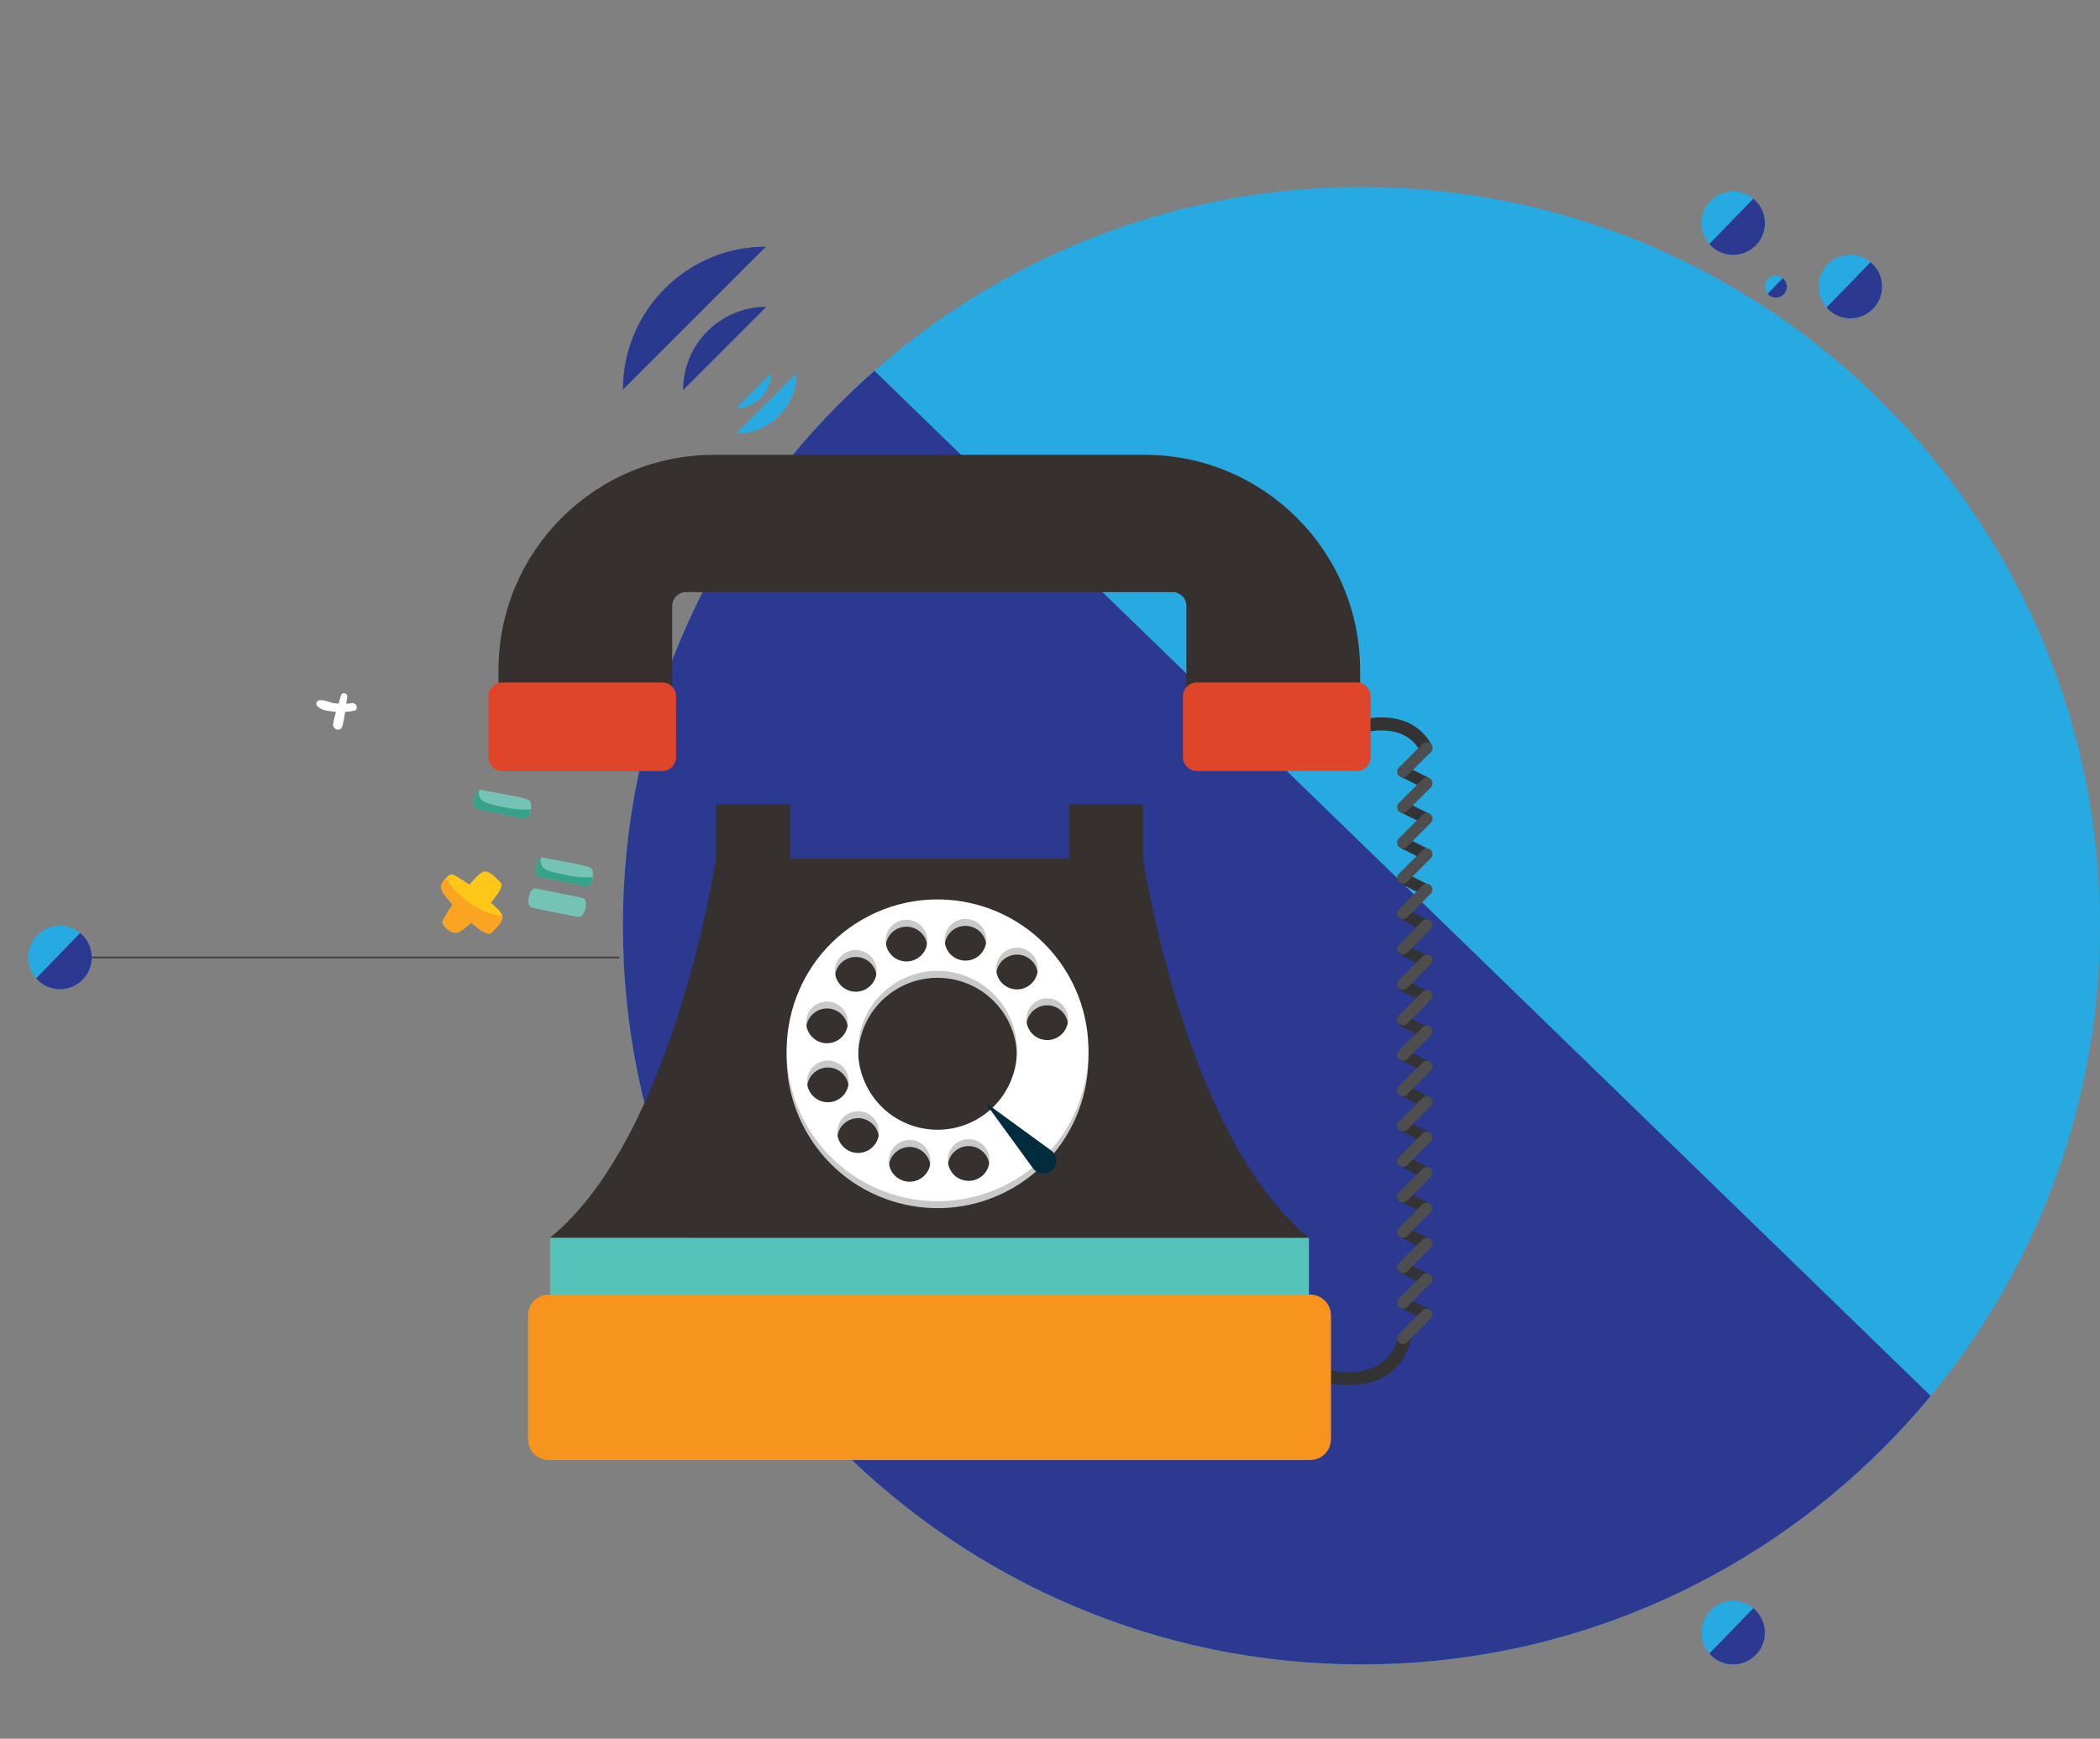 <?xml version="1.0" encoding="utf-8"?>
<!-- Generator: Adobe Illustrator 16.0.0, SVG Export Plug-In . SVG Version: 6.00 Build 0)  -->
<!DOCTYPE svg PUBLIC "-//W3C//DTD SVG 1.1//EN" "http://www.w3.org/Graphics/SVG/1.1/DTD/svg11.dtd">
<svg version="1.1" xmlns:x="http://ns.adobe.com/Extensibility/1.0/" xmlns:i="http://ns.adobe.com/AdobeIllustrator/10.0/" xmlns:graph="http://ns.adobe.com/Graphs/1.0/"
	 xmlns="http://www.w3.org/2000/svg" xmlns:xlink="http://www.w3.org/1999/xlink" xmlns:a="http://ns.adobe.com/AdobeSVGViewerExtensions/3.0/"
	 x="0px" y="0px" width="642.885px" height="532.219px" viewBox="0 0 642.885 532.219" enable-background="new 0 0 642.885 532.219"
	 xml:space="preserve">
<rect x="0" y="0" width="642.885" height="532.219" fill="#808080" stroke="none"/>
<g id="Layer_1" display="none">
	
		<line display="inline" fill="#414042" stroke="#414042" stroke-width="0.5" stroke-miterlimit="10" x1="17.281" y1="293.077" x2="189.64" y2="293.077"/>
	<g display="inline">
		<defs>
			<path id="SVGID_1_" d="M190.696,283.363c0,124.667,101.411,226.111,226.11,226.111c124.701,0,226.078-101.444,226.078-226.111
				c0-124.666-101.377-226.11-226.078-226.11C292.107,57.252,190.696,158.697,190.696,283.363z"/>
		</defs>
		<use xlink:href="#SVGID_1_"  overflow="visible" fill="#27AAE1"/>
		<clipPath id="SVGID_2_">
			<use xlink:href="#SVGID_1_"  overflow="visible"/>
		</clipPath>
		<polygon clip-path="url(#SVGID_2_)" fill="#2B3990" points="150.731,532.219 150.731,0 699.182,532.219 		"/>
	</g>
	<g display="inline">
		<defs>
			<path id="SVGID_3_" d="M18.363,302.79c5.355,0,9.715-4.357,9.715-9.714c0-5.357-4.359-9.713-9.715-9.713
				s-9.713,4.355-9.713,9.713C8.65,298.432,13.008,302.79,18.363,302.79z"/>
		</defs>
		<use xlink:href="#SVGID_3_"  overflow="visible" fill="#27AAE1"/>
		<clipPath id="SVGID_4_">
			<use xlink:href="#SVGID_3_"  overflow="visible"/>
		</clipPath>
		<polygon clip-path="url(#SVGID_4_)" fill="#2B3990" points="29.055,304.506 6.189,304.506 29.055,280.944 		"/>
	</g>
	<g display="inline">
		<defs>
			<path id="SVGID_5_" d="M566.454,97.446c5.355,0,9.715-4.357,9.715-9.714c0-5.357-4.359-9.713-9.715-9.713
				s-9.713,4.355-9.713,9.713C556.741,93.089,561.099,97.446,566.454,97.446z"/>
		</defs>
		<use xlink:href="#SVGID_5_"  overflow="visible" fill="#27AAE1"/>
		<clipPath id="SVGID_6_">
			<use xlink:href="#SVGID_5_"  overflow="visible"/>
		</clipPath>
		<polygon clip-path="url(#SVGID_6_)" fill="#2B3990" points="577.146,99.163 554.28,99.163 577.146,75.601 		"/>
	</g>
	<g display="inline">
		<defs>
			<path id="SVGID_7_" d="M530.58,78.02c5.355,0,9.715-4.357,9.715-9.714c0-5.357-4.359-9.713-9.715-9.713s-9.713,4.355-9.713,9.713
				C520.867,73.662,525.225,78.02,530.58,78.02z"/>
		</defs>
		<use xlink:href="#SVGID_7_"  overflow="visible" fill="#27AAE1"/>
		<clipPath id="SVGID_8_">
			<use xlink:href="#SVGID_7_"  overflow="visible"/>
		</clipPath>
		<polygon clip-path="url(#SVGID_8_)" fill="#2B3990" points="541.272,79.736 518.406,79.736 541.272,56.174 		"/>
	</g>
	<g display="inline">
		<defs>
			<path id="SVGID_9_" d="M543.661,91.099c1.855,0,3.366-1.51,3.366-3.366c0-1.856-1.511-3.366-3.366-3.366
				c-1.856,0-3.366,1.509-3.366,3.366C540.295,89.589,541.805,91.099,543.661,91.099z"/>
		</defs>
		<use xlink:href="#SVGID_9_"  overflow="visible" fill="#27AAE1"/>
		<clipPath id="SVGID_10_">
			<use xlink:href="#SVGID_9_"  overflow="visible"/>
		</clipPath>
		<polygon clip-path="url(#SVGID_10_)" fill="#2B3990" points="547.366,91.694 539.442,91.694 547.366,83.529 		"/>
	</g>
	<g display="inline">
		<defs>
			<path id="SVGID_11_" d="M530.581,509.474c5.355,0,9.715-4.357,9.715-9.714c0-5.357-4.359-9.713-9.715-9.713
				s-9.713,4.355-9.713,9.713C520.868,505.117,525.226,509.474,530.581,509.474z"/>
		</defs>
		<use xlink:href="#SVGID_11_"  overflow="visible" fill="#27AAE1"/>
		<clipPath id="SVGID_12_">
			<use xlink:href="#SVGID_11_"  overflow="visible"/>
		</clipPath>
		<polygon clip-path="url(#SVGID_12_)" fill="#2B3990" points="541.273,511.191 518.407,511.191 541.273,487.628 		"/>
	</g>
</g>
<g id="Layer_2" display="none">
	
		<line display="inline" fill="#414042" stroke="#414042" stroke-width="0.5" stroke-miterlimit="10" x1="634.254" y1="293.077" x2="461.896" y2="293.077"/>
	<g display="inline">
		<defs>
			<path id="SVGID_13_" d="M234.729,57.252C110.027,57.252,8.65,158.697,8.65,283.363c0,124.667,101.377,226.111,226.078,226.111
				c124.7,0,226.11-101.444,226.11-226.111C460.839,158.697,359.429,57.252,234.729,57.252z"/>
		</defs>
		<use xlink:href="#SVGID_13_"  overflow="visible" fill="#27AAE1"/>
		<clipPath id="SVGID_14_">
			<use xlink:href="#SVGID_13_"  overflow="visible"/>
		</clipPath>
		<polygon clip-path="url(#SVGID_14_)" fill="#2B3990" points="500.804,532.219 500.804,0 -47.646,532.219 		"/>
	</g>
	<g display="inline">
		<defs>
			<path id="SVGID_15_" d="M642.885,293.076c0-5.357-4.357-9.713-9.713-9.713s-9.715,4.355-9.715,9.713
				c0,5.356,4.359,9.714,9.715,9.714S642.885,298.432,642.885,293.076z"/>
		</defs>
		<use xlink:href="#SVGID_15_"  overflow="visible" fill="#27AAE1"/>
		<clipPath id="SVGID_16_">
			<use xlink:href="#SVGID_15_"  overflow="visible"/>
		</clipPath>
		<polygon clip-path="url(#SVGID_16_)" fill="#2B3990" points="622.479,304.506 645.346,304.506 622.479,280.944 		"/>
	</g>
	<g display="inline">
		<defs>
			<path id="SVGID_17_" d="M94.794,87.732c0-5.357-4.357-9.713-9.713-9.713s-9.715,4.355-9.715,9.713
				c0,5.356,4.359,9.714,9.715,9.714S94.794,93.089,94.794,87.732z"/>
		</defs>
		<use xlink:href="#SVGID_17_"  overflow="visible" fill="#27AAE1"/>
		<clipPath id="SVGID_18_">
			<use xlink:href="#SVGID_17_"  overflow="visible"/>
		</clipPath>
		<polygon clip-path="url(#SVGID_18_)" fill="#2B3990" points="74.389,99.163 97.255,99.163 74.389,75.601 		"/>
	</g>
	<g display="inline">
		<defs>
			<path id="SVGID_19_" d="M130.668,68.306c0-5.357-4.357-9.713-9.713-9.713s-9.715,4.355-9.715,9.713
				c0,5.356,4.359,9.714,9.715,9.714S130.668,73.662,130.668,68.306z"/>
		</defs>
		<use xlink:href="#SVGID_19_"  overflow="visible" fill="#27AAE1"/>
		<clipPath id="SVGID_20_">
			<use xlink:href="#SVGID_19_"  overflow="visible"/>
		</clipPath>
		<polygon clip-path="url(#SVGID_20_)" fill="#2B3990" points="110.263,79.736 133.129,79.736 110.263,56.174 		"/>
	</g>
	<g display="inline">
		<defs>
			<path id="SVGID_21_" d="M111.24,87.733c0-1.856-1.51-3.366-3.366-3.366c-1.855,0-3.366,1.509-3.366,3.366
				c0,1.856,1.511,3.366,3.366,3.366C109.73,91.099,111.24,89.589,111.24,87.733z"/>
		</defs>
		<use xlink:href="#SVGID_21_"  overflow="visible" fill="#27AAE1"/>
		<clipPath id="SVGID_22_">
			<use xlink:href="#SVGID_21_"  overflow="visible"/>
		</clipPath>
		<polygon clip-path="url(#SVGID_22_)" fill="#2B3990" points="104.169,91.694 112.093,91.694 104.169,83.529 		"/>
	</g>
	<g display="inline">
		<defs>
			<path id="SVGID_23_" d="M130.667,499.76c0-5.357-4.357-9.713-9.713-9.713s-9.715,4.355-9.715,9.713
				c0,5.356,4.359,9.714,9.715,9.714S130.667,505.117,130.667,499.76z"/>
		</defs>
		<use xlink:href="#SVGID_23_"  overflow="visible" fill="#27AAE1"/>
		<clipPath id="SVGID_24_">
			<use xlink:href="#SVGID_23_"  overflow="visible"/>
		</clipPath>
		<polygon clip-path="url(#SVGID_24_)" fill="#2B3990" points="110.262,511.191 133.128,511.191 110.262,487.628 		"/>
	</g>
	<g display="inline">
		<path fill-rule="evenodd" clip-rule="evenodd" fill="#27AAE1" d="M506.764,190.674c12.34,0,22.403-10.064,22.403-22.403
			c0-12.339-10.063-22.402-22.403-22.402c-12.338,0-22.402,10.063-22.402,22.402C484.361,180.61,494.426,190.674,506.764,190.674z"
			/>
		<path fill-rule="evenodd" clip-rule="evenodd" fill="#229CC6" d="M502.069,174.275l-4.409-4.409v-3.239h1.822
			c-0.272-0.549-0.504-1.1-0.672-1.642c-0.243-0.791-0.378-1.677-0.392-2.597c-0.028-1.723,0.371-3.595,1.267-5.192
			c0.958-1.709,2.465-3.121,4.604-3.779c0.738-0.228,1.552-0.36,2.439-0.375c1.724-0.027,3.196,0.27,4.523,0.828
			c1.304,0.548,2.426,1.335,3.483,2.303l1.635,1.496l12.698,12.698c-1.059,11.39-10.64,20.306-22.305,20.306
			c-0.428,0-0.852-0.013-1.275-0.037l-7.127-7.127l-1.626-3.732c0.99-1.07,1.742-1.822,2.474-2.553
			C500.286,176.147,501.322,175.111,502.069,174.275z"/>
		<path fill="#FFFFFF" d="M514.735,156.174l1.635,1.496l-2.992,3.271l-1.636-1.496c-0.699-0.641-1.417-1.151-2.212-1.486
			c-0.772-0.324-1.659-0.497-2.73-0.479c-0.445,0.007-0.847,0.071-1.207,0.182c-0.921,0.284-1.588,0.924-2.027,1.709
			c-0.503,0.896-0.727,1.961-0.711,2.948c0.008,0.493,0.077,0.957,0.201,1.362c0.26,0.842,0.88,1.898,1.557,2.946h9.567v3.239
			h-7.467c0.529,0.914,0.894,1.758,0.926,2.542c0.091,2.167-1.729,4.345-3.974,6.647h11.502h2.227v4.455h-2.227h-16.806
			l-1.626-3.732c0.99-1.07,1.742-1.822,2.474-2.553c2.088-2.087,4.02-4.02,3.993-4.642c-0.003-0.071-0.682-1.086-1.458-2.246
			l-0.315-0.471h-3.769v-3.239h1.822c-0.272-0.549-0.504-1.1-0.672-1.642c-0.243-0.791-0.378-1.677-0.392-2.597
			c-0.028-1.723,0.371-3.595,1.267-5.192c0.958-1.709,2.465-3.121,4.604-3.779c0.738-0.228,1.552-0.36,2.439-0.375
			c1.724-0.027,3.196,0.27,4.523,0.828C512.556,154.419,513.678,155.206,514.735,156.174z"/>
	</g>
	<g display="inline">
		<path fill="#74C3B4" d="M504.825,224.702c-1.585-0.504-4.35,1.257-5.743,1.888c-0.021,0.009-0.04,0.02-0.06,0.028
			c-0.395-0.703-0.8-1.401-1.225-2.086c-0.683-1.1-1.418-2.193-2.411-3.022c-0.235-0.196-0.498-0.382-0.801-0.424
			c-0.327-0.044-0.649,0.084-0.951,0.218c-1.411,0.623-4.509,1.798-5.034,3.446c-0.504,1.584,1.257,4.349,1.888,5.742
			c0.105,0.232,0.219,0.461,0.327,0.691c-1.454,0.969-2.867,2.002-4.228,3.099c-0.486,0.393-0.998,0.844-1.115,1.459
			c-0.09,0.481,0.082,0.97,0.267,1.424c0.576,1.401,1.49,2.878,2.973,3.19c0.807,0.17,1.641-0.043,2.433-0.273
			c1.332-0.386,2.647-0.826,3.945-1.31c0.968,1.449,1.996,2.857,3.09,4.213c0.394,0.487,0.845,0.999,1.46,1.115
			c0.481,0.091,0.971-0.081,1.423-0.266c1.402-0.575,2.878-1.49,3.191-2.973c0.17-0.807-0.044-1.64-0.273-2.432
			c-0.32-1.105-0.68-2.199-1.067-3.282c0.718-0.403,1.429-0.814,2.129-1.249c1.1-0.682,2.192-1.417,3.021-2.411
			c0.196-0.235,0.383-0.498,0.425-0.801c0.044-0.327-0.086-0.649-0.218-0.951C507.647,228.325,506.472,225.227,504.825,224.702z"/>
		<path fill="#36A289" d="M508.488,230.687c0.009-0.066,0.006-0.131,0.003-0.197c-0.648,0.228-1.297,0.446-1.933,0.669
			c-3.819,1.34-7.502,3.107-11.444,4.022c-3.063,0.711-6.383,0.848-9.338-0.105c-0.146,0.2-0.257,0.419-0.304,0.665
			c-0.09,0.481,0.082,0.97,0.267,1.424c0.576,1.401,1.49,2.878,2.973,3.19c0.807,0.17,1.641-0.043,2.433-0.273
			c1.332-0.386,2.647-0.826,3.945-1.31c0.968,1.449,1.996,2.857,3.09,4.213c0.394,0.487,0.845,0.999,1.46,1.115
			c0.481,0.091,0.971-0.081,1.423-0.266c1.402-0.575,2.878-1.49,3.191-2.973c0.17-0.807-0.044-1.64-0.273-2.432
			c-0.32-1.105-0.68-2.199-1.067-3.282c0.718-0.403,1.429-0.814,2.129-1.249c1.1-0.682,2.192-1.417,3.021-2.411
			C508.26,231.253,508.446,230.99,508.488,230.687z"/>
	</g>
	<g display="inline">
		<path fill="#36A289" d="M494.414,203.77c-1.077-0.062-2.156-0.066-3.235-0.044c-0.025-1.088-0.053-2.177-0.078-3.266
			c-0.044-1.797-2.727-1.794-2.79,0c-0.04,1.134-0.081,2.269-0.121,3.403c-1.756,0.121-3.51,0.292-5.254,0.461
			c-1.106,0.108-1.108,1.615,0,1.723c1.71,0.167,3.429,0.333,5.149,0.453c-0.103,1.474-0.399,3.255,0.127,4.59
			c0.625,1.585,3.494,2.708,3.894,0.352c0.108-0.637-0.243-1.238-0.763-1.453c-0.037-0.518-0.055-1.037-0.05-1.556
			c-0.017-0.595-0.03-1.19-0.044-1.785c1.056,0.02,2.111,0.014,3.165-0.047C496.233,206.496,496.237,203.874,494.414,203.77z"/>
		<path fill="#36A289" d="M510.861,206.744c-1.626-0.509-3.324,0.124-4.978,0.375c-0.217-1.12-0.294-1.995-1.34-2.664
			c-0.018-0.012-0.044-0.012-0.063,0c-0.945,0.607-1.229,1.727-1.184,2.967c-1.381,0.139-2.764,0.241-4.156,0.256
			c-0.931,0.01-1.221,1.556-0.229,1.692c1.592,0.219,3.174,0.375,4.765,0.366c0.265,0.989,0.613,1.908,0.889,2.563
			c0.681,1.617,3.357,0.946,2.69-0.742c-0.261-0.66-0.51-1.333-0.731-2.014c1.676-0.177,3.48-0.389,4.644-1.634
			C511.534,207.52,511.37,206.904,510.861,206.744z"/>
	</g>
	<g display="inline">
		<path fill="#74C3B4" d="M465.118,116.491c-0.29-0.12-0.642-0.203-1.058-0.313c-4.364-1.159-8.853-1.743-13.273-2.639
			c-1.974-0.4-3.173,5.493-1.194,5.894c0,0,7.063,1.432,7.07,1.434c1.67,0.339,3.339,0.677,5.008,1.016
			c0.908,0.184,2.262,0.785,3.148,0.293c1.184-0.656,1.507-3.119,1.295-4.309C465.965,117.042,465.642,116.708,465.118,116.491z"/>
		<path fill="#74C3B4" d="M462.935,125.85c0,0-1.502-0.304-1.503-0.305c-4.282-0.87-8.565-1.738-12.847-2.604
			c-1.975-0.4-3.173,5.493-1.195,5.895c0,0,7.058,1.431,7.071,1.433c1.733,0.352,3.632,0.731,5.426,1.099
			c1.226,0.251,2.475,0.704,3.295-0.542C463.818,129.857,464.768,126.205,462.935,125.85z"/>
		<path fill="#36A289" d="M466.117,119.509c-3.966,0.336-7.991-0.481-11.876-1.458c-1.215-0.306-2.489-0.663-3.363-1.561
			c-0.742-0.764-1.037-2.047-0.539-2.931c-1.693,0.474-2.568,5.505-0.746,5.874c0,0,7.063,1.432,7.07,1.434
			c1.67,0.339,3.339,0.677,5.008,1.016c0.908,0.184,2.262,0.785,3.148,0.293C465.576,121.756,465.979,120.6,466.117,119.509z"/>
	</g>
	<g display="inline">
		<path fill="#FFC818" d="M438.454,131.67c-0.088-1.523-2.506-3.314-3.506-4.301c-0.014-0.015-0.029-0.028-0.043-0.042
			c0.473-0.57,0.938-1.146,1.386-1.736c0.718-0.946,1.413-1.936,1.798-3.06c0.091-0.267,0.164-0.553,0.1-0.827
			c-0.068-0.295-0.285-0.529-0.499-0.744c-0.997-1.004-3.024-3.273-4.608-3.182c-1.523,0.089-3.314,2.507-4.301,3.506
			c-0.166,0.167-0.324,0.339-0.486,0.508c-1.309-0.928-2.658-1.799-4.046-2.605c-0.497-0.288-1.052-0.578-1.618-0.476
			c-0.441,0.08-0.805,0.388-1.132,0.697c-1.013,0.954-1.978,2.223-1.759,3.597c0.119,0.748,0.577,1.392,1.034,1.996
			c0.769,1.014,1.579,1.997,2.421,2.951c-0.924,1.305-1.793,2.65-2.596,4.034c-0.288,0.497-0.579,1.052-0.477,1.618
			c0.08,0.442,0.389,0.805,0.697,1.132c0.953,1.013,2.223,1.978,3.596,1.759c0.748-0.12,1.393-0.577,1.996-1.034
			c0.843-0.638,1.661-1.306,2.462-1.995c0.581,0.483,1.169,0.958,1.771,1.414c0.945,0.719,1.936,1.414,3.06,1.799
			c0.267,0.09,0.553,0.164,0.826,0.1c0.294-0.069,0.528-0.286,0.743-0.499C436.277,135.282,438.546,133.255,438.454,131.67z"/>
		<path fill="#FAA421" d="M421.164,119.738c-0.878,0.908-1.62,2.046-1.425,3.267c0.119,0.748,0.577,1.392,1.034,1.996
			c0.769,1.014,1.579,1.997,2.421,2.951c-0.924,1.305-1.793,2.65-2.596,4.034c-0.288,0.497-0.579,1.052-0.477,1.618
			c0.08,0.442,0.389,0.805,0.697,1.132c0.953,1.013,2.223,1.978,3.596,1.759c0.748-0.12,1.393-0.577,1.996-1.034
			c0.843-0.638,1.661-1.306,2.462-1.995c0.581,0.483,1.169,0.958,1.771,1.414c0.945,0.719,1.936,1.414,3.06,1.799
			c0.267,0.09,0.553,0.164,0.826,0.1c0.294-0.069,0.528-0.286,0.743-0.499c1.005-0.998,3.273-3.025,3.182-4.609
			c-0.002-0.061-0.016-0.123-0.025-0.184C431.358,130.298,424.786,125.927,421.164,119.738z"/>
	</g>
	<path display="inline" fill="#FFFFFF" d="M554.424,216.085c0.611-0.716,0.171-1.648-0.726-1.75
		c-1.44-0.165-2.901,0.656-4.336,0.902c-0.484,0.083-0.972,0.139-1.461,0.176c-0.27-0.849-0.535-1.696-0.768-2.545
		c-0.341-1.242-2.111-0.704-1.899,0.523c0.116,0.669,0.213,1.347,0.306,2.026c-0.574-0.036-1.146-0.091-1.714-0.18
		c-1.511-0.237-2.189,2.045-0.644,2.334c0.896,0.168,1.793,0.277,2.69,0.338c0.208,1.491,0.456,2.973,0.866,4.399
		c0.529,1.841,3.101,1.039,2.809-0.774c-0.196-1.227-0.515-2.439-0.873-3.645c0.229-0.019,0.459-0.024,0.69-0.053
		C551.055,217.633,553.267,217.443,554.424,216.085z"/>
	<g id="Calculator" display="inline">
		<path fill="#36302E" d="M472.556,433.974c0,5.842-4.736,10.579-10.576,10.579H250.422c-5.842,0-10.577-4.737-10.577-10.579
			V152.177c0-5.841,4.735-10.578,10.577-10.578h211.558c5.84,0,10.576,4.736,10.576,10.578V433.974z"/>
		<path fill="#88C0B7" d="M442.597,163.491H432.7h-12.881h-11.561h-22.715H269.817c-5.842,0-10.579,4.735-10.579,10.579v48.19
			c0,5.843,4.736,10.578,10.579,10.578h62.92h23.244h86.615c5.842,0,10.58-4.735,10.58-10.578v-48.19
			C453.177,168.227,448.438,163.491,442.597,163.491z"/>
		<path fill="#D2ECED" d="M408.259,163.491h-22.715l-51.512,67.046c-0.551,0.719-0.979,1.497-1.295,2.301h23.244l50.609-65.873
			C407.411,165.9,407.96,164.716,408.259,163.491z"/>
		<path fill="#D2ECED" d="M394.284,205.109c2.234,1.719,5.441,1.299,7.16-0.938l31.256-40.68h-12.881l-26.477,34.456
			C391.624,200.184,392.044,203.391,394.284,205.109z"/>
		<path fill="#56C3BA" d="M452.884,410.614c0,5.842-4.738,10.578-10.58,10.578h-26.445c-5.844,0-10.578-4.736-10.578-10.578v-71.697
			c0-5.843,4.734-10.578,10.578-10.578h26.445c5.842,0,10.58,4.735,10.58,10.578V410.614z"/>
		<path fill="#786B6A" d="M302.41,413.85c0,4.055-3.288,7.342-7.344,7.342h-28.044c-4.054,0-7.343-3.287-7.343-7.342v-28.046
			c0-4.054,3.289-7.342,7.343-7.342h28.044c4.056,0,7.344,3.288,7.344,7.342V413.85z"/>
		<path fill="#786B6A" d="M350.478,413.85c0,4.055-3.285,7.342-7.34,7.342H315.09c-4.054,0-7.342-3.287-7.342-7.342v-28.046
			c0-4.054,3.288-7.342,7.342-7.342h28.047c4.055,0,7.34,3.288,7.34,7.342V413.85z"/>
		<path fill="#786B6A" d="M399.843,413.85c0,4.055-3.287,7.342-7.34,7.342h-28.045c-4.057,0-7.344-3.287-7.344-7.342v-28.046
			c0-4.054,3.287-7.342,7.344-7.342h28.045c4.053,0,7.34,3.288,7.34,7.342V413.85z"/>
		<path fill="#786B6A" d="M302.41,363.727c0,4.054-3.288,7.342-7.344,7.342h-28.044c-4.054,0-7.343-3.288-7.343-7.342V335.68
			c0-4.055,3.289-7.342,7.343-7.342h28.044c4.056,0,7.344,3.287,7.344,7.342V363.727z"/>
		<path fill="#786B6A" d="M350.478,363.727c0,4.054-3.285,7.342-7.34,7.342H315.09c-4.054,0-7.342-3.288-7.342-7.342V335.68
			c0-4.055,3.288-7.342,7.342-7.342h28.047c4.055,0,7.34,3.287,7.34,7.342V363.727z"/>
		<path fill="#786B6A" d="M399.843,363.727c0,4.054-3.287,7.342-7.34,7.342h-28.045c-4.057,0-7.344-3.288-7.344-7.342V335.68
			c0-4.055,3.287-7.342,7.344-7.342h28.045c4.053,0,7.34,3.287,7.34,7.342V363.727z"/>
		<path fill="#786B6A" d="M301.763,313.478c0,4.056-3.289,7.343-7.344,7.343h-28.044c-4.056,0-7.343-3.287-7.343-7.343v-28.046
			c0-4.055,3.288-7.342,7.343-7.342h28.044c4.055,0,7.344,3.287,7.344,7.342V313.478z"/>
		<path fill="#786B6A" d="M349.831,313.478c0,4.056-3.287,7.343-7.342,7.343h-28.047c-4.054,0-7.341-3.287-7.341-7.343v-28.046
			c0-4.055,3.287-7.342,7.341-7.342h28.047c4.055,0,7.342,3.287,7.342,7.342V313.478z"/>
		<path fill="#786B6A" d="M399.196,313.478c0,4.056-3.289,7.343-7.342,7.343H363.81c-4.057,0-7.344-3.287-7.344-7.343v-28.046
			c0-4.055,3.287-7.342,7.344-7.342h28.045c4.053,0,7.342,3.287,7.342,7.342V313.478z"/>
		<path fill="#43AA93" d="M452.884,288.668c0-5.842-4.738-10.579-10.58-10.579h-26.445c-5.844,0-10.578,4.737-10.578,10.579v21.574
			c0,5.842,4.734,10.578,10.578,10.578h26.445c5.842,0,10.58-4.736,10.58-10.578V288.668z"/>
		<path fill="#DF4528" d="M399.196,256.052c0,5.842-4.734,10.579-10.578,10.579H269.61c-5.844,0-10.579-4.737-10.579-10.579v-0.294
			c0-5.842,4.735-10.578,10.579-10.578h119.008c5.844,0,10.578,4.736,10.578,10.578V256.052z"/>
		<path fill="#F7941E" d="M452.884,256.788c0,5.841-4.738,10.579-10.58,10.579h-23.465c-5.842,0-10.58-4.737-10.58-10.579v-1.03
			c0-5.842,4.738-10.578,10.58-10.578h23.465c5.842,0,10.58,4.736,10.58,10.578V256.788z"/>
	</g>
	<g display="inline">
		<path fill="#74C3B4" d="M413.022,118.287c-0.29-0.12-0.642-0.203-1.058-0.313c-4.364-1.159-8.853-1.743-13.273-2.639
			c-1.974-0.4-3.173,5.493-1.194,5.894c0,0,7.063,1.432,7.07,1.434c1.67,0.339,3.339,0.677,5.008,1.016
			c0.908,0.184,2.262,0.785,3.148,0.293c1.184-0.656,1.507-3.119,1.295-4.309C413.869,118.838,413.546,118.504,413.022,118.287z"/>
		<path fill="#36A289" d="M414.021,121.305c-3.966,0.336-7.991-0.481-11.876-1.458c-1.215-0.306-2.489-0.663-3.363-1.561
			c-0.742-0.764-1.037-2.047-0.539-2.931c-1.693,0.474-2.568,5.505-0.746,5.874c0,0,7.063,1.432,7.07,1.434
			c1.67,0.339,3.339,0.677,5.008,1.016c0.908,0.184,2.262,0.785,3.148,0.293C413.48,123.552,413.883,122.396,414.021,121.305z"/>
	</g>
</g>
<g id="Layer_3">
	
		<line fill="#414042" stroke="#414042" stroke-width="0.5" stroke-miterlimit="10" x1="17.281" y1="293.077" x2="189.64" y2="293.077"/>
	<g>
		<defs>
			<path id="SVGID_25_" d="M190.696,283.363c0,124.667,101.41,226.111,226.11,226.111c124.701,0,226.078-101.444,226.078-226.111
				c0-124.666-101.377-226.11-226.078-226.11C292.106,57.252,190.696,158.697,190.696,283.363z"/>
		</defs>
		<use xlink:href="#SVGID_25_"  overflow="visible" fill="#27AAE1"/>
		<clipPath id="SVGID_26_">
			<use xlink:href="#SVGID_25_"  overflow="visible"/>
		</clipPath>
		<polygon clip-path="url(#SVGID_26_)" fill="#2B3990" points="150.731,532.219 150.731,0 699.182,532.219 		"/>
	</g>
	<g>
		<defs>
			<path id="SVGID_27_" d="M18.363,302.79c5.355,0,9.715-4.357,9.715-9.714c0-5.357-4.359-9.713-9.715-9.713
				s-9.713,4.355-9.713,9.713C8.65,298.432,13.008,302.79,18.363,302.79z"/>
		</defs>
		<use xlink:href="#SVGID_27_"  overflow="visible" fill="#27AAE1"/>
		<clipPath id="SVGID_28_">
			<use xlink:href="#SVGID_27_"  overflow="visible"/>
		</clipPath>
		<polygon clip-path="url(#SVGID_28_)" fill="#2B3990" points="29.056,304.506 6.189,304.506 29.056,280.944 		"/>
	</g>
	<g>
		<defs>
			<path id="SVGID_29_" d="M566.454,97.446c5.355,0,9.715-4.357,9.715-9.714c0-5.357-4.359-9.713-9.715-9.713
				s-9.713,4.355-9.713,9.713C556.741,93.089,561.099,97.446,566.454,97.446z"/>
		</defs>
		<use xlink:href="#SVGID_29_"  overflow="visible" fill="#27AAE1"/>
		<clipPath id="SVGID_30_">
			<use xlink:href="#SVGID_29_"  overflow="visible"/>
		</clipPath>
		<polygon clip-path="url(#SVGID_30_)" fill="#2B3990" points="577.146,99.163 554.28,99.163 577.146,75.601 		"/>
	</g>
	<g>
		<defs>
			<path id="SVGID_31_" d="M530.58,78.02c5.355,0,9.715-4.357,9.715-9.714c0-5.357-4.359-9.713-9.715-9.713
				s-9.713,4.355-9.713,9.713C520.867,73.662,525.225,78.02,530.58,78.02z"/>
		</defs>
		<use xlink:href="#SVGID_31_"  overflow="visible" fill="#27AAE1"/>
		<clipPath id="SVGID_32_">
			<use xlink:href="#SVGID_31_"  overflow="visible"/>
		</clipPath>
		<polygon clip-path="url(#SVGID_32_)" fill="#2B3990" points="541.272,79.736 518.406,79.736 541.272,56.174 		"/>
	</g>
	<g>
		<defs>
			<path id="SVGID_33_" d="M543.661,91.099c1.855,0,3.366-1.51,3.366-3.366c0-1.856-1.511-3.366-3.366-3.366
				c-1.856,0-3.366,1.509-3.366,3.366C540.295,89.589,541.805,91.099,543.661,91.099z"/>
		</defs>
		<use xlink:href="#SVGID_33_"  overflow="visible" fill="#27AAE1"/>
		<clipPath id="SVGID_34_">
			<use xlink:href="#SVGID_33_"  overflow="visible"/>
		</clipPath>
		<polygon clip-path="url(#SVGID_34_)" fill="#2B3990" points="547.366,91.694 539.442,91.694 547.366,83.529 		"/>
	</g>
	<g>
		<defs>
			<path id="SVGID_35_" d="M530.581,509.474c5.355,0,9.715-4.357,9.715-9.714c0-5.357-4.359-9.713-9.715-9.713
				s-9.713,4.355-9.713,9.713C520.868,505.117,525.226,509.474,530.581,509.474z"/>
		</defs>
		<use xlink:href="#SVGID_35_"  overflow="visible" fill="#27AAE1"/>
		<clipPath id="SVGID_36_">
			<use xlink:href="#SVGID_35_"  overflow="visible"/>
		</clipPath>
		<polygon clip-path="url(#SVGID_36_)" fill="#2B3990" points="541.273,511.191 518.407,511.191 541.273,487.628 		"/>
	</g>
	<path fill="#FFFFFF" d="M97.111,216.085c-0.611-0.716-0.171-1.648,0.726-1.75c1.44-0.165,2.901,0.656,4.336,0.902
		c0.484,0.083,0.972,0.139,1.461,0.176c0.27-0.849,0.535-1.696,0.768-2.545c0.341-1.242,2.111-0.704,1.899,0.523
		c-0.116,0.669-0.213,1.347-0.306,2.026c0.574-0.036,1.146-0.091,1.714-0.18c1.511-0.237,2.189,2.045,0.644,2.334
		c-0.896,0.168-1.793,0.277-2.69,0.338c-0.208,1.491-0.456,2.973-0.866,4.399c-0.529,1.841-3.101,1.039-2.809-0.774
		c0.196-1.227,0.515-2.439,0.873-3.645c-0.229-0.019-0.459-0.024-0.69-0.053C100.48,217.633,98.269,217.443,97.111,216.085z"/>
	<g>
		<path fill="none" stroke="#333333" stroke-width="4" stroke-linecap="round" stroke-miterlimit="10" d="M415.345,222.762
			c0,0,14.832-5.167,21.166,6.167"/>
		<path fill="none" stroke="#333333" stroke-width="4" stroke-linecap="round" stroke-miterlimit="10" d="M429.958,409.492
			c0,0-2.26,17.438-26.945,11.174"/>
		<path fill="#333333" d="M438.146,240.338c-0.393,0.894-1.436,1.3-2.33,0.907l-6.807-3.396c-0.893-0.393-1.299-1.435-0.906-2.329
			l0,0c0.393-0.893,1.436-1.299,2.328-0.906l6.807,3.395C438.132,238.402,438.538,239.445,438.146,240.338L438.146,240.338z"/>
		<path fill="#333333" d="M438.146,251.255c-0.393,0.895-1.436,1.3-2.33,0.907l-6.807-3.396c-0.893-0.393-1.299-1.434-0.906-2.328
			l0,0c0.393-0.894,1.436-1.299,2.328-0.906l6.807,3.395C438.132,249.32,438.538,250.362,438.146,251.255L438.146,251.255z"/>
		<path fill="#333333" d="M438.146,262.173c-0.393,0.894-1.436,1.299-2.33,0.906l-6.807-3.395c-0.893-0.393-1.299-1.435-0.906-2.328
			l0,0c0.393-0.895,1.436-1.3,2.328-0.907l6.807,3.396C438.132,260.238,438.538,261.279,438.146,262.173L438.146,262.173z"/>
		<path fill="#333333" d="M438.146,273.091c-0.393,0.893-1.436,1.299-2.33,0.906l-6.807-3.395c-0.893-0.393-1.299-1.436-0.906-2.329
			l0,0c0.393-0.894,1.436-1.3,2.328-0.907l6.807,3.396C438.132,271.155,438.538,272.197,438.146,273.091L438.146,273.091z"/>
		<path fill="#333333" d="M438.146,284.008c-0.393,0.894-1.436,1.3-2.33,0.907l-6.807-3.396c-0.893-0.393-1.299-1.435-0.906-2.329
			l0,0c0.393-0.893,1.436-1.299,2.328-0.906l6.807,3.395C438.132,282.072,438.538,283.115,438.146,284.008L438.146,284.008z"/>
		<path fill="#333333" d="M438.146,294.925c-0.393,0.895-1.436,1.3-2.33,0.907l-6.807-3.396c-0.893-0.393-1.299-1.434-0.906-2.328
			l0,0c0.393-0.894,1.436-1.299,2.328-0.906l6.807,3.395C438.132,292.99,438.538,294.032,438.146,294.925L438.146,294.925z"/>
		<path fill="#333333" d="M438.146,305.843c-0.393,0.894-1.436,1.299-2.33,0.906l-6.807-3.395c-0.893-0.393-1.299-1.435-0.906-2.328
			l0,0c0.393-0.895,1.436-1.3,2.328-0.907l6.807,3.396C438.132,303.908,438.538,304.949,438.146,305.843L438.146,305.843z"/>
		<path fill="#333333" d="M438.146,316.761c-0.393,0.893-1.436,1.299-2.33,0.906l-6.807-3.395c-0.893-0.393-1.299-1.436-0.906-2.329
			l0,0c0.393-0.894,1.436-1.3,2.328-0.907l6.807,3.396C438.132,314.825,438.538,315.867,438.146,316.761L438.146,316.761z"/>
		<path fill="#333333" d="M438.146,327.122c-0.393,0.894-1.436,1.3-2.33,0.907l-6.807-3.396c-0.893-0.393-1.299-1.435-0.906-2.329
			l0,0c0.393-0.893,1.436-1.299,2.328-0.906l6.807,3.395C438.132,325.185,438.538,326.228,438.146,327.122L438.146,327.122z"/>
		<path fill="#333333" d="M438.146,337.959c-0.393,0.894-1.436,1.3-2.33,0.907l-6.807-3.396c-0.893-0.393-1.299-1.435-0.906-2.329
			l0,0c0.393-0.893,1.436-1.299,2.328-0.906l6.807,3.395C438.132,336.023,438.538,337.066,438.146,337.959L438.146,337.959z"/>
		<path fill="#333333" d="M438.146,348.796c-0.393,0.895-1.436,1.3-2.33,0.907l-6.807-3.396c-0.893-0.393-1.299-1.434-0.906-2.328
			l0,0c0.393-0.894,1.436-1.299,2.328-0.906l6.807,3.395C438.132,346.861,438.538,347.903,438.146,348.796L438.146,348.796z"/>
		<path fill="#333333" d="M438.146,359.635c-0.393,0.894-1.436,1.3-2.33,0.907l-6.807-3.396c-0.893-0.393-1.299-1.435-0.906-2.329
			l0,0c0.393-0.893,1.436-1.299,2.328-0.906l6.807,3.395C438.132,357.699,438.538,358.742,438.146,359.635L438.146,359.635z"/>
		<path fill="#333333" d="M438.146,370.394c-0.393,0.893-1.436,1.299-2.33,0.906l-6.807-3.395c-0.893-0.393-1.299-1.436-0.906-2.329
			l0,0c0.393-0.894,1.436-1.3,2.328-0.907l6.807,3.396C438.132,368.458,438.538,369.5,438.146,370.394L438.146,370.394z"/>
		<path fill="#333333" d="M438.146,381.311c-0.393,0.894-1.436,1.3-2.33,0.907l-6.807-3.396c-0.893-0.393-1.299-1.435-0.906-2.329
			l0,0c0.393-0.893,1.436-1.299,2.328-0.906l6.807,3.395C438.132,379.375,438.538,380.417,438.146,381.311L438.146,381.311z"/>
		<path fill="#333333" d="M438.146,392.228c-0.393,0.895-1.436,1.3-2.33,0.907l-6.807-3.396c-0.893-0.393-1.299-1.434-0.906-2.328
			l0,0c0.393-0.894,1.436-1.299,2.328-0.906l6.807,3.395C438.132,390.292,438.538,391.334,438.146,392.228L438.146,392.228z"/>
		<path fill="#333333" d="M438.146,402.986c-0.393,0.895-1.436,1.3-2.33,0.907l-6.807-3.396c-0.893-0.393-1.299-1.434-0.906-2.328
			l0,0c0.393-0.894,1.436-1.299,2.328-0.906l6.807,3.395C438.132,401.05,438.538,402.092,438.146,402.986L438.146,402.986z"/>
		<g>
			<g>
				<g>
					<g>
						<path fill="#F7941E" d="M407.458,440.546c0,3.525-2.859,6.381-6.383,6.381h-233.04c-3.525,0-6.382-2.855-6.382-6.381v-37.888
							c0-3.524,2.856-6.381,6.382-6.381h233.04c3.523,0,6.383,2.856,6.383,6.381V440.546z"/>
						<rect x="168.397" y="378.859" fill="#56C3BA" width="232.317" height="17.419"/>
						<path fill="#36302E" d="M349.927,262.826v-16.646h-22.676v16.646h-42.697h-42.695v-16.646h-22.68v16.646
							c0,0-12.792,85.153-50.782,116.033h116.157h116.158C362.722,347.979,349.927,262.826,349.927,262.826z"/>
						<g>
							<path fill="#C9C9C9" d="M327.056,300.609c-12.711-22.113-40.944-29.732-63.055-17.02
								c-22.113,12.714-29.73,40.945-17.02,63.059c12.714,22.112,40.946,29.73,63.058,17.02
								C332.149,350.953,339.771,322.72,327.056,300.609z M295.574,283.406c3.53,0.006,6.382,2.871,6.376,6.396
								c-0.004,3.527-2.871,6.381-6.398,6.374c-3.523-0.007-6.38-2.872-6.369-6.397C289.184,286.253,292.048,283.4,295.574,283.406z
								 M274.317,284.515c3.06-1.758,6.964-0.702,8.721,2.353c1.757,3.059,0.702,6.962-2.352,8.719
								c-3.058,1.759-6.965,0.703-8.717-2.354C270.208,290.177,271.261,286.275,274.317,284.515z M256.463,296.106
								c1.771-3.052,5.678-4.09,8.729-2.322c3.051,1.77,4.089,5.678,2.319,8.727c-1.766,3.051-5.678,4.091-8.725,2.32
								C255.736,303.064,254.696,299.159,256.463,296.106z M246.796,315.071c0.006-3.528,2.873-6.38,6.398-6.376
								c3.526,0.008,6.381,2.873,6.372,6.396c-0.006,3.528-2.869,6.386-6.397,6.374C249.646,321.46,246.792,318.597,246.796,315.071
								z M247.905,336.33c-1.756-3.061-0.701-6.965,2.354-8.721c3.058-1.759,6.96-0.703,8.717,2.352
								c1.759,3.057,0.704,6.964-2.354,8.717C253.568,340.436,249.665,339.384,247.905,336.33z M268.219,351.861
								c-1.763,3.047-5.672,4.088-8.723,2.322c-3.051-1.77-4.091-5.68-2.322-8.728c1.77-3.054,5.679-4.09,8.725-2.323
								C268.949,344.902,269.992,348.811,268.219,351.861z M278.461,363.849c-3.525-0.006-6.382-2.873-6.376-6.396
								c0.009-3.529,2.873-6.382,6.394-6.375c3.528,0.007,6.387,2.871,6.374,6.397C284.849,361,281.986,363.855,278.461,363.849z
								 M299.718,362.74c-3.058,1.759-6.964,0.703-8.719-2.352c-1.76-3.059-0.702-6.963,2.351-8.719
								c3.057-1.758,6.963-0.705,8.718,2.354C303.828,357.077,302.776,360.981,299.718,362.74z M299.141,344.708
								c-11.644,6.694-26.509,2.683-33.204-8.961c-6.694-11.642-2.681-26.507,8.961-33.201c11.642-6.693,26.508-2.682,33.2,8.961
								C314.794,323.15,310.783,338.015,299.141,344.708z M308.136,304.121c-3.052-1.768-4.093-5.676-2.322-8.726
								c1.77-3.052,5.675-4.091,8.726-2.322c3.051,1.77,4.092,5.677,2.322,8.728C315.095,304.851,311.185,305.889,308.136,304.121z
								 M323.778,319.647c-3.057,1.757-6.961,0.704-8.721-2.354c-1.757-3.058-0.703-6.962,2.354-8.719
								c3.059-1.757,6.961-0.706,8.719,2.353C327.888,313.985,326.833,317.889,323.778,319.647z"/>
							<path fill="#FFFFFF" d="M327.056,298.481c-12.711-22.112-40.944-29.731-63.055-17.019
								c-22.113,12.713-29.73,40.945-17.02,63.058c12.714,22.112,40.946,29.73,63.058,17.02
								C332.149,348.826,339.771,320.593,327.056,298.481z M295.574,281.277c3.53,0.008,6.382,2.873,6.376,6.398
								c-0.004,3.527-2.871,6.381-6.398,6.373c-3.523-0.006-6.38-2.871-6.369-6.396
								C289.184,284.126,292.048,281.273,295.574,281.277z M274.317,282.388c3.06-1.759,6.964-0.702,8.721,2.352
								c1.757,3.06,0.702,6.962-2.352,8.719c-3.058,1.759-6.965,0.704-8.717-2.354C270.208,288.05,271.261,284.148,274.317,282.388z
								 M256.463,293.978c1.771-3.051,5.678-4.088,8.729-2.322c3.051,1.77,4.089,5.679,2.319,8.728
								c-1.766,3.051-5.678,4.091-8.725,2.32C255.736,300.937,254.696,297.031,256.463,293.978z M246.796,312.944
								c0.006-3.528,2.873-6.381,6.398-6.376c3.526,0.008,6.381,2.872,6.372,6.396c-0.006,3.528-2.869,6.385-6.397,6.373
								C249.646,319.333,246.792,316.47,246.796,312.944z M247.905,334.202c-1.756-3.06-0.701-6.964,2.354-8.72
								c3.058-1.759,6.96-0.703,8.717,2.352c1.759,3.057,0.704,6.964-2.354,8.717C253.568,338.309,249.665,337.257,247.905,334.202z
								 M268.219,349.733c-1.763,3.048-5.672,4.089-8.723,2.323c-3.051-1.77-4.091-5.68-2.322-8.729
								c1.77-3.053,5.679-4.089,8.725-2.322C268.949,342.775,269.992,346.684,268.219,349.733z M278.461,361.722
								c-3.525-0.006-6.382-2.872-6.376-6.396c0.009-3.528,2.873-6.381,6.394-6.375c3.528,0.008,6.387,2.872,6.374,6.399
								C284.849,358.873,281.986,361.729,278.461,361.722z M299.718,360.613c-3.058,1.758-6.964,0.703-8.719-2.353
								c-1.76-3.058-0.702-6.962,2.351-8.719c3.057-1.757,6.963-0.704,8.718,2.354C303.828,354.951,302.776,358.854,299.718,360.613
								z M299.141,342.581c-11.644,6.695-26.509,2.683-33.204-8.96c-6.694-11.642-2.681-26.508,8.961-33.201s26.508-2.682,33.2,8.96
								C314.794,321.023,310.783,335.888,299.141,342.581z M308.136,301.994c-3.052-1.768-4.093-5.676-2.322-8.726
								c1.77-3.052,5.675-4.091,8.726-2.322c3.051,1.77,4.092,5.677,2.322,8.728C315.095,302.724,311.185,303.762,308.136,301.994z
								 M323.778,317.519c-3.057,1.757-6.961,0.705-8.721-2.353c-1.757-3.058-0.703-6.962,2.354-8.719
								c3.059-1.757,6.961-0.705,8.719,2.353S326.833,315.761,323.778,317.519z"/>
							<g>
								<path fill="#002C3D" d="M301.506,337.389l20.249,14.739c1.762,1.281,2.148,3.748,0.869,5.509
									c-1.283,1.761-3.75,2.149-5.51,0.866c-0.338-0.244-0.633-0.549-0.867-0.866L301.506,337.389z"/>
							</g>
						</g>
					</g>
					<g>
						<g>
							<path fill="#36302E" d="M363.202,185.491v29.781h53.18v-10.104c0-36.418-29.521-65.943-65.943-65.943H218.552
								c-36.418,0-65.943,29.525-65.943,65.943v10.104h53.181v-29.781c0-2.35,1.907-4.254,4.254-4.254h148.905
								C361.298,181.237,363.202,183.141,363.202,185.491z"/>
							<path fill="#DF4528" d="M366.394,236.011c-2.348,0-4.254-1.904-4.254-4.254v-18.613c0-2.349,1.906-4.254,4.254-4.254h48.926
								c2.352,0,4.254,1.905,4.254,4.254v18.613c0,2.35-1.902,4.254-4.254,4.254H366.394z"/>
							<path fill="#DF4528" d="M153.791,236.011c-2.35,0-4.254-1.904-4.254-4.254v-18.613c0-2.349,1.904-4.254,4.254-4.254h48.927
								c2.349,0,4.254,1.905,4.254,4.254v18.613c0,2.35-1.905,4.254-4.254,4.254H153.791z"/>
						</g>
					</g>
				</g>
			</g>
		</g>
		<path fill="#4E4E4E" d="M438.019,227.689c0.691,0.691,0.691,1.809,0,2.5l-7.303,7.303c-0.691,0.691-1.809,0.691-2.5,0l0,0
			c-0.689-0.689-0.689-1.809,0-2.499l7.305-7.303C436.21,227,437.329,227,438.019,227.689L438.019,227.689z"/>
		<path fill="#4E4E4E" d="M438.019,238.527c0.691,0.691,0.691,1.809,0,2.5l-7.303,7.303c-0.691,0.691-1.809,0.691-2.5,0l0,0
			c-0.689-0.689-0.689-1.809,0-2.499l7.305-7.303C436.21,237.837,437.329,237.837,438.019,238.527L438.019,238.527z"/>
		<path fill="#4E4E4E" d="M438.019,249.365c0.691,0.691,0.691,1.809,0,2.5l-7.303,7.303c-0.691,0.691-1.809,0.691-2.5,0l0,0
			c-0.689-0.689-0.689-1.809,0-2.499l7.305-7.303C436.21,248.675,437.329,248.675,438.019,249.365L438.019,249.365z"/>
		<path fill="#4E4E4E" d="M438.019,260.203c0.691,0.691,0.691,1.809,0,2.5l-7.303,7.303c-0.691,0.691-1.809,0.691-2.5,0l0,0
			c-0.689-0.689-0.689-1.809,0-2.499l7.305-7.303C436.21,259.513,437.329,259.513,438.019,260.203L438.019,260.203z"/>
		<path fill="#4E4E4E" d="M438.019,271.041c0.691,0.691,0.691,1.809,0,2.5l-7.303,7.303c-0.691,0.691-1.809,0.691-2.5,0l0,0
			c-0.689-0.689-0.689-1.809,0-2.499l7.305-7.303C436.21,270.351,437.329,270.351,438.019,271.041L438.019,271.041z"/>
		<path fill="#4E4E4E" d="M438.019,281.878c0.691,0.691,0.691,1.809,0,2.5l-7.303,7.303c-0.691,0.691-1.809,0.691-2.5,0l0,0
			c-0.689-0.689-0.689-1.809,0-2.499l7.305-7.303C436.21,281.189,437.329,281.189,438.019,281.878L438.019,281.878z"/>
		<path fill="#4E4E4E" d="M438.019,292.716c0.691,0.691,0.691,1.809,0,2.5l-7.303,7.303c-0.691,0.691-1.809,0.691-2.5,0l0,0
			c-0.689-0.689-0.689-1.809,0-2.499l7.305-7.303C436.21,292.027,437.329,292.027,438.019,292.716L438.019,292.716z"/>
		<path fill="#4E4E4E" d="M438.019,303.554c0.691,0.691,0.691,1.809,0,2.5l-7.303,7.303c-0.691,0.691-1.809,0.691-2.5,0l0,0
			c-0.689-0.689-0.689-1.809,0-2.499l7.305-7.303C436.21,302.865,437.329,302.865,438.019,303.554L438.019,303.554z"/>
		<path fill="#4E4E4E" d="M438.019,314.392c0.691,0.691,0.691,1.809,0,2.5l-7.303,7.303c-0.691,0.691-1.809,0.691-2.5,0l0,0
			c-0.689-0.689-0.689-1.809,0-2.499l7.305-7.303C436.21,313.703,437.329,313.703,438.019,314.392L438.019,314.392z"/>
		<path fill="#4E4E4E" d="M438.019,325.23c0.691,0.691,0.691,1.809,0,2.5l-7.303,7.303c-0.691,0.691-1.809,0.691-2.5,0l0,0
			c-0.689-0.689-0.689-1.809,0-2.499l7.305-7.303C436.21,324.541,437.329,324.541,438.019,325.23L438.019,325.23z"/>
		<path fill="#4E4E4E" d="M438.019,336.068c0.691,0.691,0.691,1.809,0,2.5l-7.303,7.303c-0.691,0.691-1.809,0.691-2.5,0l0,0
			c-0.689-0.689-0.689-1.809,0-2.499l7.305-7.303C436.21,335.378,437.329,335.378,438.019,336.068L438.019,336.068z"/>
		<path fill="#4E4E4E" d="M438.019,346.906c0.691,0.691,0.691,1.809,0,2.5l-7.303,7.303c-0.691,0.691-1.809,0.691-2.5,0l0,0
			c-0.689-0.689-0.689-1.809,0-2.499l7.305-7.303C436.21,346.216,437.329,346.216,438.019,346.906L438.019,346.906z"/>
		<path fill="#4E4E4E" d="M438.019,357.744c0.691,0.691,0.691,1.809,0,2.5l-7.303,7.303c-0.691,0.691-1.809,0.691-2.5,0l0,0
			c-0.689-0.689-0.689-1.809,0-2.499l7.305-7.303C436.21,357.054,437.329,357.054,438.019,357.744L438.019,357.744z"/>
		<path fill="#4E4E4E" d="M438.019,368.582c0.691,0.691,0.691,1.809,0,2.5l-7.303,7.303c-0.691,0.691-1.809,0.691-2.5,0l0,0
			c-0.689-0.689-0.689-1.809,0-2.499l7.305-7.303C436.21,367.892,437.329,367.892,438.019,368.582L438.019,368.582z"/>
		<path fill="#4E4E4E" d="M438.019,379.419c0.691,0.691,0.691,1.809,0,2.5l-7.303,7.303c-0.691,0.691-1.809,0.691-2.5,0l0,0
			c-0.689-0.689-0.689-1.809,0-2.499l7.305-7.303C436.21,378.73,437.329,378.73,438.019,379.419L438.019,379.419z"/>
		<path fill="#4E4E4E" d="M438.019,390.257c0.691,0.691,0.691,1.809,0,2.5l-7.303,7.303c-0.691,0.691-1.809,0.691-2.5,0l0,0
			c-0.689-0.689-0.689-1.809,0-2.499l7.305-7.303C436.21,389.568,437.329,389.568,438.019,390.257L438.019,390.257z"/>
		<path fill="#4E4E4E" d="M438.019,401.095c0.691,0.691,0.691,1.809,0,2.5l-7.303,7.303c-0.691,0.691-1.809,0.691-2.5,0l0,0
			c-0.689-0.689-0.689-1.809,0-2.498l7.305-7.304C436.21,400.406,437.329,400.406,438.019,401.095L438.019,401.095z"/>
	</g>
	<path fill="#293A8E" d="M209.117,119.4c0-14.076,11.411-25.487,25.487-25.487"/>
	<path fill="#293A8E" d="M190.696,119.278c0-24.182,19.604-43.786,43.786-43.786"/>
	<path fill="#27AAE1" d="M236.096,114.215c0,5.944-4.819,10.763-10.763,10.763"/>
	<path fill="#27AAE1" d="M243.875,114.267c0,10.212-8.278,18.491-18.491,18.491"/>
	<g>
		<g>
			<path fill="#74C3B4" d="M180.494,265.477c-0.29-0.12-0.642-0.203-1.058-0.313c-4.364-1.159-8.853-1.743-13.273-2.639
				c-1.974-0.4-3.173,5.493-1.194,5.894c0,0,7.063,1.432,7.07,1.434c1.67,0.339,3.339,0.677,5.008,1.016
				c0.908,0.184,2.262,0.785,3.148,0.293c1.184-0.656,1.507-3.119,1.295-4.309C181.341,266.028,181.018,265.694,180.494,265.477z"/>
			<path fill="#74C3B4" d="M178.311,274.835c0,0-1.502-0.304-1.503-0.305c-4.282-0.87-8.565-1.738-12.847-2.604
				c-1.975-0.4-3.173,5.493-1.195,5.895c0,0,7.058,1.431,7.071,1.433c1.733,0.352,3.632,0.731,5.426,1.099
				c1.226,0.251,2.475,0.704,3.295-0.542C179.194,278.843,180.144,275.191,178.311,274.835z"/>
			<path fill="#36A289" d="M181.493,268.495c-3.966,0.336-7.991-0.481-11.876-1.458c-1.215-0.306-2.489-0.663-3.363-1.561
				c-0.742-0.764-1.037-2.047-0.539-2.931c-1.693,0.474-2.568,5.505-0.746,5.874c0,0,7.063,1.432,7.07,1.434
				c1.67,0.339,3.339,0.677,5.008,1.016c0.908,0.184,2.262,0.785,3.148,0.293C180.952,270.742,181.354,269.586,181.493,268.495z"/>
		</g>
		<g>
			<path fill="#FFC818" d="M153.83,280.656c-0.088-1.523-2.506-3.314-3.506-4.301c-0.014-0.015-0.029-0.028-0.043-0.042
				c0.473-0.57,0.938-1.146,1.386-1.736c0.718-0.946,1.413-1.936,1.798-3.06c0.091-0.267,0.164-0.553,0.1-0.827
				c-0.068-0.295-0.285-0.529-0.499-0.744c-0.997-1.004-3.024-3.273-4.608-3.182c-1.523,0.089-3.314,2.507-4.301,3.506
				c-0.166,0.167-0.324,0.339-0.486,0.508c-1.309-0.928-2.658-1.799-4.046-2.605c-0.497-0.288-1.052-0.578-1.618-0.476
				c-0.441,0.08-0.805,0.388-1.132,0.697c-1.013,0.954-1.978,2.223-1.759,3.597c0.119,0.748,0.577,1.392,1.034,1.996
				c0.769,1.014,1.579,1.997,2.421,2.951c-0.924,1.305-1.793,2.65-2.596,4.034c-0.288,0.497-0.579,1.052-0.477,1.618
				c0.08,0.442,0.389,0.805,0.697,1.132c0.953,1.014,2.223,1.979,3.596,1.76c0.748-0.121,1.393-0.578,1.996-1.035
				c0.843-0.638,1.661-1.306,2.462-1.994c0.581,0.483,1.169,0.958,1.771,1.414c0.945,0.719,1.936,1.414,3.06,1.799
				c0.267,0.09,0.553,0.164,0.826,0.1c0.294-0.068,0.528-0.285,0.743-0.498C151.653,284.268,153.922,282.241,153.83,280.656z"/>
			<path fill="#FAA421" d="M136.54,268.724c-0.878,0.908-1.62,2.046-1.425,3.267c0.119,0.748,0.577,1.392,1.034,1.996
				c0.769,1.014,1.579,1.997,2.421,2.951c-0.924,1.305-1.793,2.65-2.596,4.034c-0.288,0.497-0.579,1.052-0.477,1.618
				c0.08,0.442,0.389,0.805,0.697,1.132c0.953,1.014,2.223,1.979,3.596,1.76c0.748-0.121,1.393-0.578,1.996-1.035
				c0.843-0.638,1.661-1.306,2.462-1.994c0.581,0.483,1.169,0.958,1.771,1.414c0.945,0.719,1.936,1.414,3.06,1.799
				c0.267,0.09,0.553,0.164,0.826,0.1c0.294-0.068,0.528-0.286,0.743-0.498c1.005-0.998,3.273-3.025,3.182-4.61
				c-0.002-0.061-0.016-0.123-0.025-0.184C146.734,279.284,140.162,274.913,136.54,268.724z"/>
		</g>
		<g>
			<path fill="#74C3B4" d="M161.574,244.728c-0.29-0.12-0.642-0.203-1.058-0.313c-4.364-1.159-8.853-1.743-13.273-2.639
				c-1.974-0.4-3.173,5.493-1.194,5.894c0,0,7.063,1.432,7.07,1.434c1.67,0.339,3.339,0.677,5.008,1.016
				c0.908,0.184,2.262,0.785,3.148,0.293c1.184-0.656,1.507-3.119,1.295-4.309C162.42,245.279,162.097,244.945,161.574,244.728z"/>
			<path fill="#36A289" d="M162.573,247.746c-3.966,0.336-7.991-0.481-11.876-1.458c-1.215-0.306-2.489-0.663-3.363-1.561
				c-0.742-0.764-1.037-2.047-0.539-2.931c-1.693,0.474-2.568,5.505-0.746,5.874c0,0,7.063,1.432,7.07,1.434
				c1.67,0.339,3.339,0.677,5.008,1.016c0.908,0.184,2.262,0.785,3.148,0.293C162.032,249.993,162.434,248.837,162.573,247.746z"/>
		</g>
	</g>
</g>
</svg>
